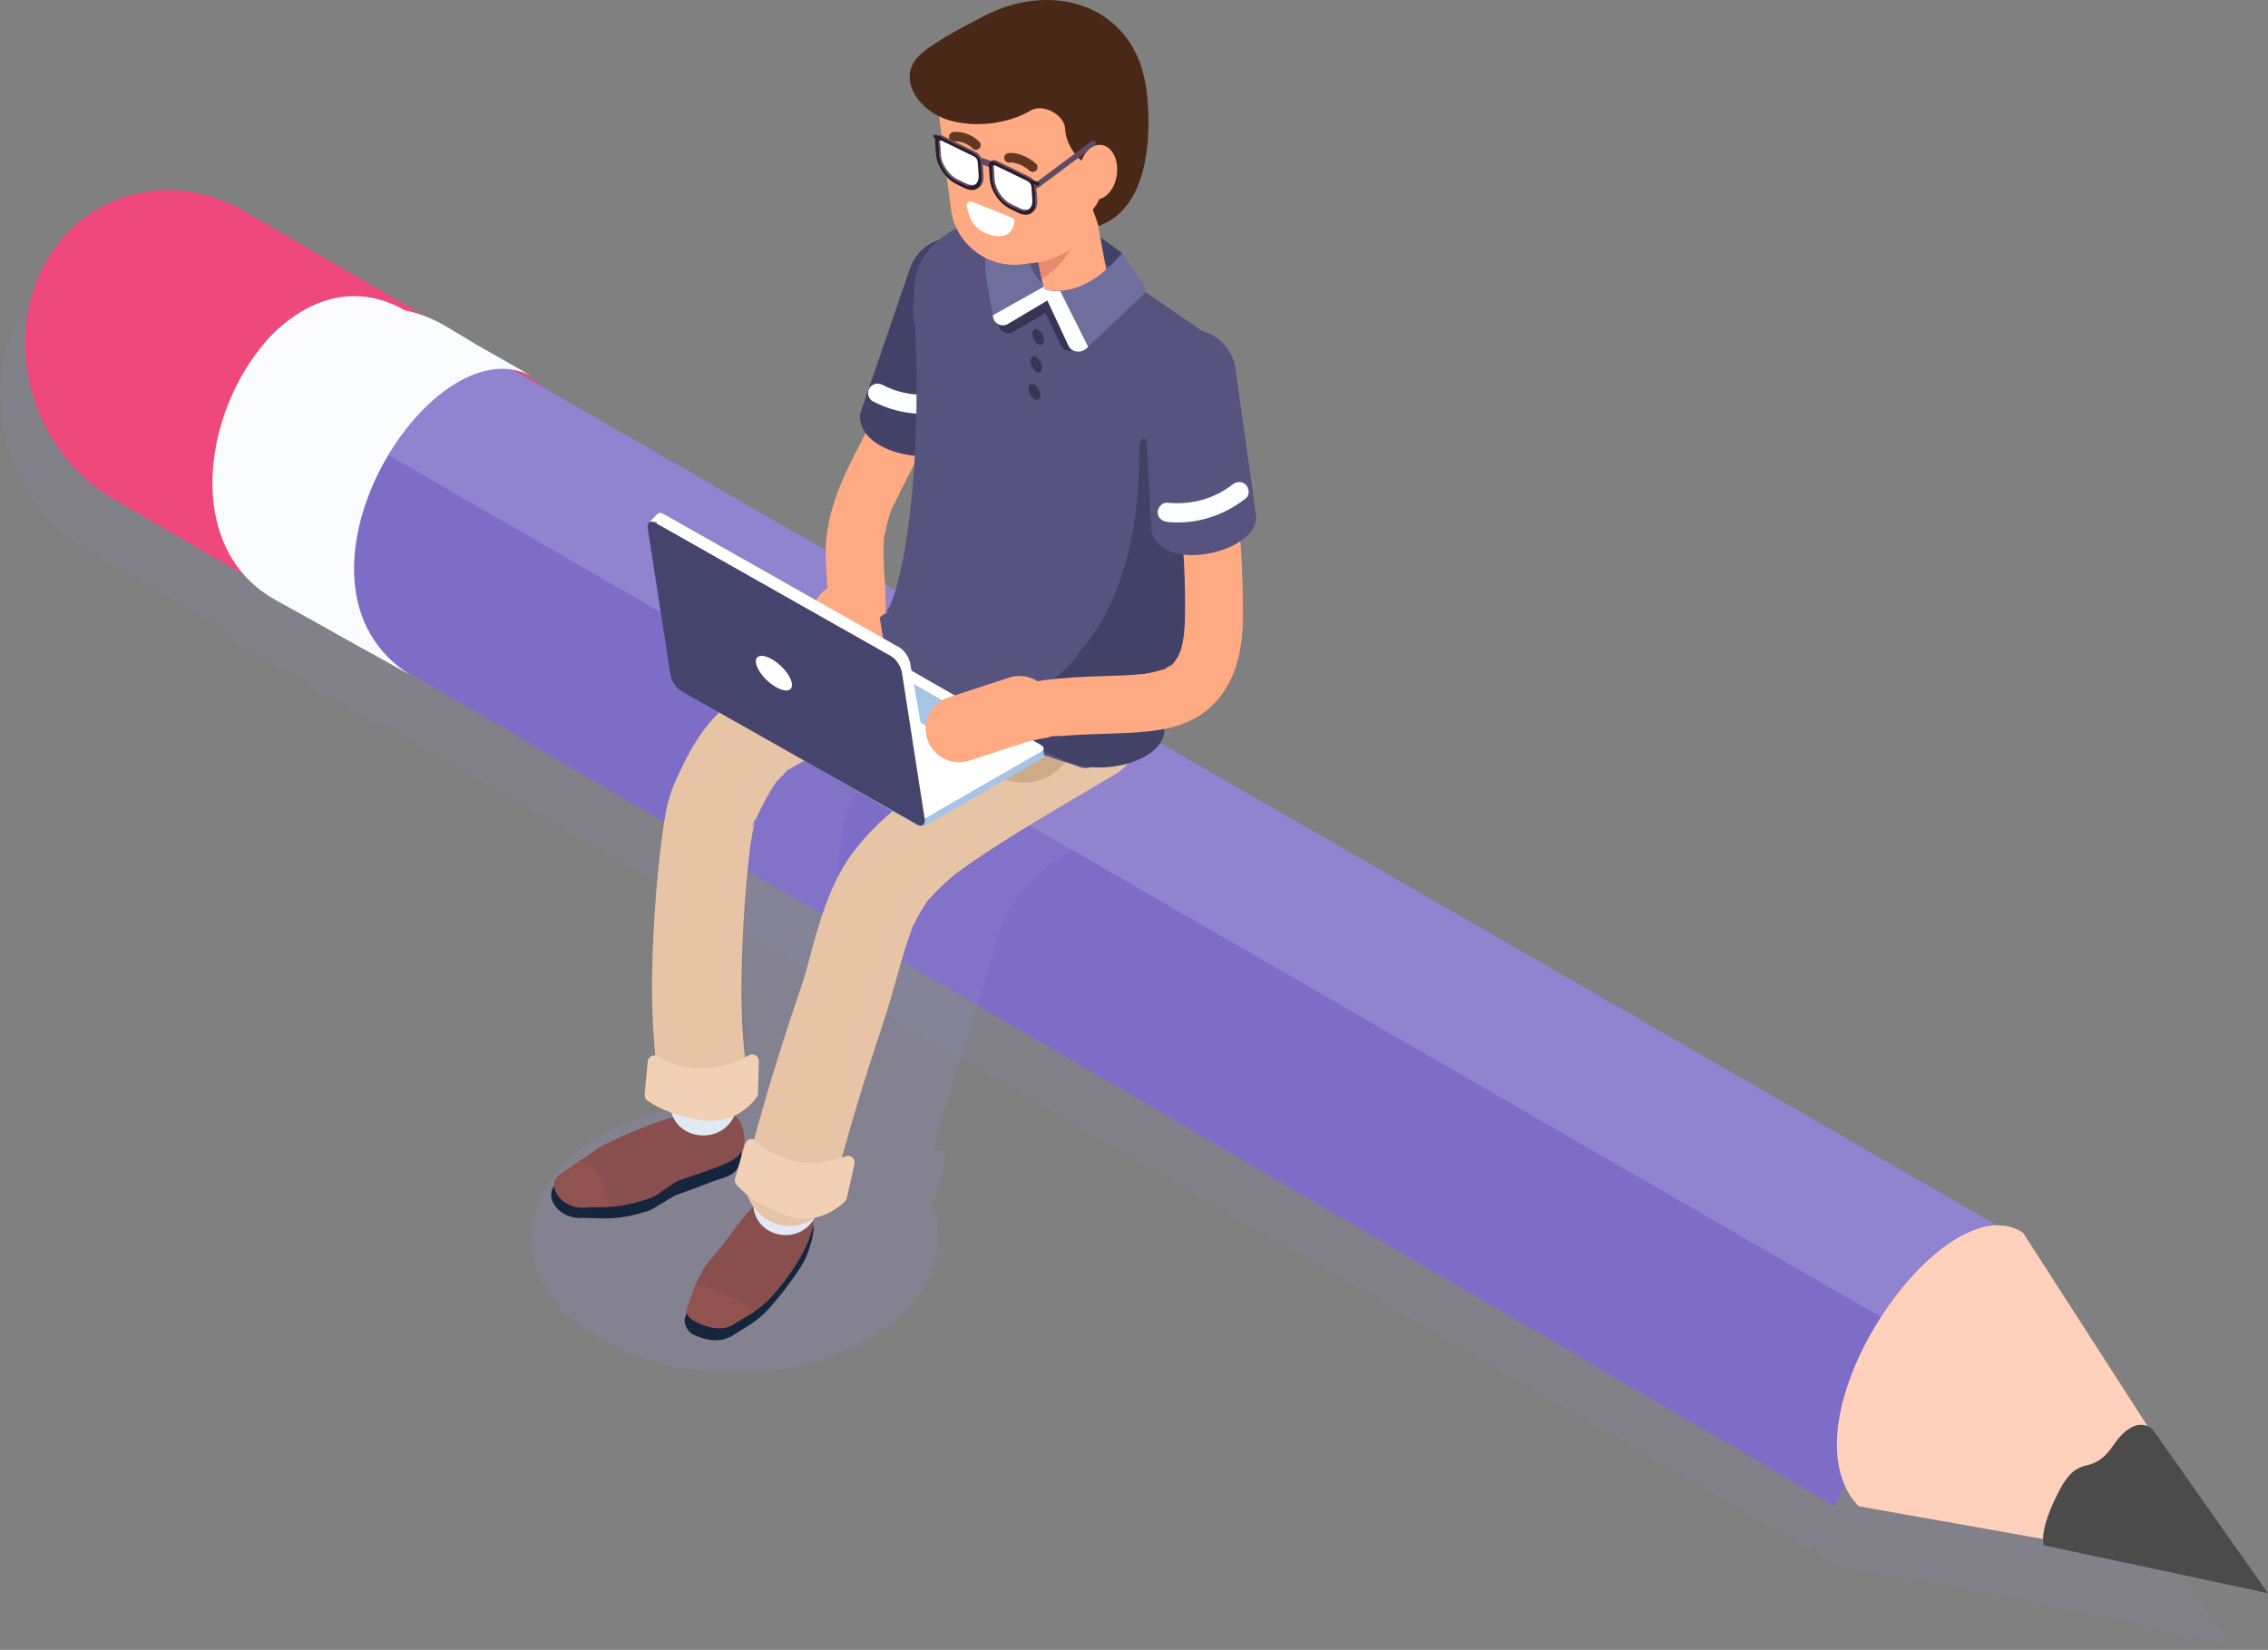 <?xml version="1.0" encoding="UTF-8"?>
<svg width="334px" height="243px" viewBox="0 0 334 243" version="1.1" xmlns="http://www.w3.org/2000/svg" xmlns:xlink="http://www.w3.org/1999/xlink">
    <rect x="0" y="0" width="334" height="243" fill="#808080" stroke="none"/>
    <title>FB222A73-2A8C-4651-96E3-B2454BF539F6</title>
    <defs>
        <polygon id="path-1" points="0 0.459 328.177 0.459 328.177 206.652 0 206.652"></polygon>
    </defs>
    <g id="Page-1" stroke="none" stroke-width="1" fill="none" fill-rule="evenodd">
        <g id="Desktop-–-Virtual-Open-Day" transform="translate(-634, -4960)">
            <g id="man-sat-pencil" transform="translate(634, 4960)">
                <g id="pencil" transform="translate(0, 28)">
                    <g id="Group-3" transform="translate(0, 7.348)">
                        <mask id="mask-2" fill="white">
                            <use xlink:href="#path-1"></use>
                        </mask>
                        <g id="Clip-2"></g>
                        <path d="M13.45,45.865 L13.445,45.875 L32.313,56.783 C33.466,58.101 34.821,59.288 36.452,60.272 C36.585,60.351 36.723,60.416 36.859,60.492 L36.854,60.504 L44.219,64.648 C45.035,65.27 45.879,65.861 46.781,66.382 C46.915,66.459 47.053,66.53 47.188,66.604 L47.183,66.616 L57.667,72.515 L57.671,72.504 C57.535,72.428 57.396,72.366 57.264,72.282 C56.274,71.65 55.413,70.943 54.618,70.203 L266.635,192.788 L267.305,191.829 C267.796,192.967 268.435,194.023 269.279,194.949 L295.032,199.641 L328.177,206.653 L311.115,182.682 L293.211,154.15 C292.61,153.744 291.968,153.481 291.306,153.302 L64.507,21.97 C64.514,21.973 64.52,21.975 64.528,21.978 L56.729,17.47 L56.724,17.48 C56.591,17.399 56.461,17.317 56.326,17.236 C55.515,16.748 54.709,16.369 53.902,16.042 L32.758,3.815 L32.753,3.826 C32.62,3.746 32.49,3.662 32.356,3.583 C21.013,-2.975 7.496,1.126 2.162,12.739 C-3.171,24.353 1.7,39.085 13.043,45.641 C13.177,45.72 13.315,45.79 13.45,45.865 Z" id="Fill-1" fill="#9389CF" opacity="0.363" mask="url(#mask-2)"></path>
                    </g>
                    <path d="M36.042,3.146 C36.179,3.225 36.307,3.311 36.44,3.391 L36.447,3.381 L77.125,27.058 C88.47,33.663 93.342,48.496 88.008,60.191 C82.674,71.887 69.152,76.015 57.809,69.411 L17.129,45.732 L17.134,45.722 C16.998,45.646 16.861,45.577 16.725,45.497 C5.38,38.895 0.509,24.06 5.843,12.364 C11.177,0.671 24.697,-3.456 36.042,3.146" id="Fill-4" fill="#EF487C"></path>
                    <path d="M41.601,60.24 L270.112,193.794 L283.394,167.069 C206.976,119.363 145.8,82.178 99.867,55.514 C53.934,28.85 33.24,19.836 37.784,28.472 L41.601,60.24 Z" id="Fill-6" fill="#7D6DC7"></path>
                    <path d="M285.398,170.833 C288.543,159.652 295.937,168.233 295.319,153.17 L63.047,19.287 C45.567,14.747 38.867,19.086 36.804,27.242 L285.398,170.833 Z" id="Fill-8" fill="#9083CF"></path>
                    <path d="M59.917,17.874 C60.051,17.954 60.18,18.034 60.314,18.112 L60.319,18.104 L68.088,22.528 C57.295,17.826 45.107,22.238 40.002,33.127 C34.533,44.792 39.26,59.464 50.56,65.9 C50.695,65.975 50.83,66.043 50.966,66.117 L50.961,66.129 L40.519,60.338 L40.522,60.327 C40.388,60.253 40.249,60.188 40.116,60.109 C19.362,47.788 38.982,5.44 59.917,17.874" id="Fill-10" fill="#FAFBFC"></path>
                    <path d="M39.113,32.226 C44.66,20.376 54.064,13.428 65.53,19.968 C65.666,20.047 70.185,22.772 70.32,22.853 L70.325,22.843 L78.209,27.34 C63.18,19.577 39.443,58.197 60.424,71.408 C60.557,71.49 60.698,71.554 60.836,71.628 L60.831,71.639 L50.235,65.756 L50.24,65.746 C50.102,65.671 49.965,65.602 49.827,65.525 C38.361,58.984 33.564,44.078 39.113,32.226" id="Fill-12" fill="#FAFBFC"></path>
                    <path d="M297.923,153.553 L330.32,203.897 L273.689,193.838 C261.814,181.146 286.211,145.842 297.923,153.553" id="Fill-14" fill="#FFD1BC"></path>
                    <path d="M334,206.652 L317.009,182.53 C317.009,182.53 314.587,179.95 311.221,184.871 C307.853,189.79 306.282,185.702 303.195,191.666 C300.108,197.63 300.994,199.594 300.994,199.594 L334,206.652 Z" id="Fill-16" fill="#4B4B4B"></path>
                </g>
                <g id="man-sitting" transform="translate(131.5, 101.5) scale(-1, 1) translate(-131.5, -101.5) translate(78, 0)">
                    <path d="M40.199,118.608 L50.342,112.776 L53.134,111.197 C53.684,111.477 54.228,111.77 54.769,112.078 C54.989,112.204 55.204,112.342 55.415,112.485 C55.566,112.606 56.039,112.974 56.197,113.152 C56.527,113.524 56.893,113.882 57.235,114.244 C57.262,114.272 57.281,114.289 57.302,114.312 C57.341,114.375 57.387,114.447 57.442,114.534 C58.145,115.625 58.802,116.726 59.394,117.882 C59.666,118.415 59.916,118.959 60.181,119.497 C60.275,119.698 60.365,119.9 60.457,120.101 C60.462,120.117 60.466,120.127 60.471,120.143 C61.156,123.343 61.251,124.527 61.564,127.765 C62.42,136.608 63.156,146.01 61.933,154.872 C61.727,154.768 61.524,154.672 61.315,154.556 C60.653,154.186 59.851,154.669 59.873,155.44 L60.005,160.192 C60.01,160.397 60.073,160.59 60.192,160.754 C60.592,161.312 61.672,162.617 63.462,163.463 C63.018,163.78 62.678,164.204 62.455,164.745 C61.67,165.03 60.907,165.339 60.165,165.667 C58.089,158.207 55.672,150.866 53.324,143.475 C51.69,138.341 50.643,133.121 48.213,128.257 C46.294,124.412 43.433,121.323 40.199,118.608 M76.773,162.33 C75.916,162.33 75.069,162.36 74.23,162.408 C75.222,161.948 75.898,161.517 76.293,161.229 C76.574,161.024 76.721,160.684 76.687,160.331 L76.239,155.492 C76.183,154.887 75.633,154.5 75.099,154.603 C76.04,145.255 75.586,135.765 74.607,126.443 C73.887,119.6 72.755,113.712 68.819,107.911 C67.851,106.483 66.777,105.238 65.618,104.132 L67.991,102.788 L54.746,92.458 L19.648,110.01 C15.556,112.055 15.311,117.794 19.225,120.158 C22.731,122.277 26.189,124.467 29.519,126.832 C33.016,129.314 35.22,131.585 37.076,135.375 C37.124,135.47 37.163,135.548 37.196,135.615 C37.225,135.695 37.26,135.791 37.306,135.911 C37.522,136.483 37.728,137.057 37.925,137.637 C38.325,138.816 38.676,140.01 39.014,141.207 C39.672,143.527 40.251,145.854 41.007,148.146 C43.353,155.266 45.636,162.39 47.609,169.614 C47.475,169.694 47.6,169.619 47.466,169.699 C46.616,168.915 45.584,169.656 45.798,170.613 L46.905,175.537 C46.952,175.75 47.055,175.94 47.205,176.089 C47.369,176.253 47.63,176.489 47.961,176.748 C47.207,178.496 46.794,180.34 46.794,182.249 C46.794,193.249 60.216,202.166 76.773,202.166 C93.331,202.166 106.753,193.249 106.753,182.249 C106.753,171.249 93.331,162.33 76.773,162.33" id="Fill-1" fill="#9389CF" opacity="0.205"></path>
                    <path d="M70.162,190.845 C69.978,190.614 67.26,187.267 66.319,185.216 C66.139,184.824 65.473,182.922 65.365,182.252 C65.125,180.76 64.676,179.936 67.82,177.141 C72.962,172.573 82.682,189.641 82.682,189.641 L84.085,193.993 C84.408,194.75 83.907,195.754 83.26,196.362 L82.862,196.58 C80.141,197.823 78.309,197.526 76.804,196.522 C74.22,194.797 73.249,194.732 70.162,190.845" id="Fill-3" fill="#15253D"></path>
                    <path d="M69.997,189.381 C69.811,189.147 61.911,179.511 66.743,176.493 C70.998,173.833 74.293,177.494 77.196,181.52 C78.052,182.708 80.041,185.222 80.795,186.03 C81.343,186.616 82.368,188.699 82.668,189.441 L83.455,192.896 C83.754,193.635 82.476,193.194 81.799,193.793 L80.431,190.866 C79.121,192.024 78.763,196.11 77.212,195.101 C74.55,193.37 73.1,193.313 69.997,189.381" id="Fill-5" fill="#894E4E"></path>
                    <path d="M73.819,193.153 C74.536,193.575 76.068,194.485 76.895,195.022 C78.447,196.032 80.344,195.686 82.155,194.865 C83.039,194.466 84.274,193.794 83.823,192.583 L82.669,189.441 C81.149,189.115 77.259,190.59 73.819,193.153" id="Fill-7" fill="#915350"></path>
                    <path d="M73.032,171.757 C71.076,174.648 65.913,175.384 63.366,172.772 C63.684,174.438 64.028,176.098 64.413,177.747 C65.982,184.463 75.471,182.505 73.896,175.763 C73.585,174.434 73.3,173.097 73.032,171.757" id="Fill-9" fill="#E1EAF4"></path>
                    <path d="M43.579,43.58 C43.982,48.675 44.534,53.875 46.105,58.764 C47.287,62.44 49.064,65.875 50.836,69.292 C51.283,70.156 51.728,71.019 52.164,71.887 C52.415,72.388 52.665,72.89 52.909,73.394 C53.052,73.683 53.192,73.973 53.326,74.266 C53.441,74.516 53.94,75.314 53.394,74.388 C53.877,75.208 54.124,76.318 54.374,77.236 C54.491,77.668 54.596,78.103 54.684,78.542 C54.723,78.732 54.757,78.923 54.792,79.115 C55.001,80.26 54.738,78.364 54.799,79.103 C55.06,82.277 54.633,85.391 54.563,88.562 C54.437,94.253 55.833,99.798 57.973,105.039 C58.805,107.077 60.831,108.747 63.187,107.987 C65.162,107.351 67.043,104.986 66.148,102.795 C65.054,100.116 64.113,97.372 63.529,94.535 C63.428,94.041 63.336,93.546 63.258,93.048 C63.242,92.953 63.229,92.857 63.214,92.761 C63.146,92.289 63.159,92.384 63.252,93.045 C63.312,92.939 63.192,92.507 63.178,92.369 C63.084,91.412 63.037,90.45 63.033,89.489 C63.019,86.311 63.573,83.142 63.354,79.964 C63.028,75.254 61.275,71.15 59.157,66.978 C58.306,65.301 57.421,63.642 56.577,61.962 C56.201,61.213 55.832,60.458 55.484,59.694 C55.422,59.557 55.361,59.419 55.299,59.282 C55.084,58.81 54.79,58.769 55.369,59.461 C55.116,59.158 55.003,58.561 54.862,58.189 C54.111,56.195 53.551,54.135 53.132,52.048 C52.992,51.347 52.866,50.641 52.753,49.935 C52.718,49.72 52.684,49.505 52.652,49.289 C52.619,49.068 52.587,48.845 52.555,48.623 C52.629,49.175 52.633,49.203 52.568,48.706 C52.364,47 52.193,45.293 52.056,43.58 C51.883,41.384 50.232,39.251 47.818,39.359 C45.67,39.455 43.392,41.223 43.579,43.58" id="Fill-11" fill="#FFAA82"></path>
                    <path d="M50.993,39.541 L58.324,60.933 C58.988,67.502 44.219,69.44 43.182,64.121 L37.93,42.971 C37.283,39.566 39.333,36.227 42.672,35.249 C46.152,34.23 49.82,36.122 50.993,39.541" id="Fill-13" fill="#424268"></path>
                    <path d="M55.035,56.681 C52.014,58.263 48.499,58.554 45.263,57.593 C43.517,57.075 42.771,59.791 44.513,60.307 C48.482,61.485 52.802,61.027 56.461,59.112 C57.135,58.757 57.341,57.821 56.968,57.186 C56.568,56.505 55.712,56.327 55.035,56.681" id="Fill-15" fill="#FCFEFF"></path>
                    <path d="M33.524,100.323 C39.819,102.706 46.167,104.941 52.556,107.064 C56.511,108.379 60.507,109.609 64.401,111.104 C64.769,111.245 65.136,111.393 65.503,111.539 C66.413,111.903 64.595,111.158 64.526,111.126 C64.715,111.214 64.911,111.29 65.101,111.375 C65.726,111.651 66.344,111.943 66.948,112.262 C67.502,112.553 68.044,112.865 68.569,113.205 C68.8,113.355 69.026,113.514 69.253,113.671 C70.417,114.478 67.804,112.469 68.762,113.293 C69.184,113.657 69.599,114.024 69.988,114.424 C70.191,114.634 70.389,114.85 70.581,115.071 C70.833,115.361 71.588,116.328 70.674,115.153 C69.758,113.972 70.496,114.931 70.709,115.237 C70.907,115.521 71.098,115.811 71.285,116.104 C71.657,116.693 72.005,117.3 72.335,117.914 C72.747,118.682 73.134,119.464 73.507,120.253 C73.705,120.674 73.899,121.1 74.09,121.525 C74.72,122.928 73.573,119.848 73.817,120.903 C74.156,122.374 74.401,123.849 74.604,125.345 C74.526,124.764 74.447,124.183 74.368,123.602 C75.066,128.854 75.466,134.153 75.669,139.447 C75.896,145.328 75.915,151.279 75.136,157.122 L75.371,155.379 C75.311,155.813 75.246,156.245 75.176,156.678 C74.886,158.475 74.883,160.103 75.84,161.733 C76.64,163.093 78.207,164.392 79.778,164.747 C82.944,165.466 87.295,163.788 87.882,160.166 C89.272,151.582 89.144,142.837 88.568,134.186 C88.332,130.649 88.008,127.116 87.545,123.602 C87.156,120.647 86.835,117.988 85.625,115.259 C83.836,111.218 81.657,107.041 78.221,104.134 C74.169,100.705 69.288,98.868 64.314,97.16 C55.199,94.032 46.042,91.082 37.027,87.671 C35.517,87.099 33.292,87.549 31.95,88.332 C30.583,89.128 29.28,90.689 28.923,92.252 C28.068,95.994 30.067,99.015 33.524,100.323" id="Fill-17" fill="#E8C4A6"></path>
                    <path d="M89.35,178.292 C89.037,178.193 85.786,176.134 85.492,176.042 C85.043,175.9 80.599,174.255 79.889,173.959 C78.396,173.336 74.961,173.189 75.978,168.476 C77.468,161.582 96.305,170.198 96.305,170.198 L102.772,174.141 C103.559,174.622 103.94,175.436 103.798,176.337 C103.534,178 101.621,179.414 99.656,179.386 C96.282,179.339 94.613,179.951 89.35,178.292" id="Fill-19" fill="#15253D"></path>
                    <path d="M88.809,176.298 C88.508,176.187 85.491,174.041 85.21,173.938 C84.779,173.779 79.672,172.07 78.998,171.749 C77.581,171.074 74.278,170.335 75.738,165.833 C77.873,159.243 96.466,168.813 96.466,168.813 L102.483,172.936 C103.215,173.438 103.513,174.244 103.286,175.107 C102.866,176.701 100.837,177.975 98.897,177.853 C95.564,177.645 93.855,178.155 88.809,176.298" id="Fill-21" fill="#894E4E"></path>
                    <path d="M95.348,177.749 C96.218,177.768 98.058,177.795 99.093,177.861 C101.034,177.981 102.866,176.7 103.286,175.108 C103.514,174.244 103.215,173.438 102.483,172.936 L99.547,170.924 C97.278,171.564 95.733,173.941 95.348,177.749" id="Fill-23" fill="#915350"></path>
                    <path d="M85.753,157.423 C83.481,160.137 78.14,160.426 75.786,157.604 C75.954,159.292 76.148,160.975 76.385,162.651 C77.35,169.48 87.223,168.345 86.254,161.49 C86.063,160.139 85.898,158.782 85.753,157.423" id="Fill-25" fill="#E1EAF4"></path>
                    <path d="M73.248,156.302 L73.38,161.054 C73.384,161.259 73.448,161.452 73.567,161.617 C74.266,162.588 77.022,165.843 82.025,164.948 C86.412,164.164 88.763,162.751 89.668,162.091 C89.948,161.886 90.096,161.545 90.062,161.192 L89.614,156.354 C89.548,155.632 88.775,155.209 88.167,155.576 C85.934,156.926 80.976,158.927 74.69,155.418 C74.028,155.048 73.227,155.531 73.248,156.302" id="Fill-27" fill="#F2D0B6"></path>
                    <path d="M20.73,114.018 C27.057,117.775 33.458,121.442 39.62,125.468 C40.696,126.17 41.763,126.889 42.81,127.634 C43.253,127.949 43.691,128.267 44.125,128.592 C45.208,129.404 43.35,127.985 43.607,128.19 C43.839,128.375 44.073,128.557 44.304,128.743 C45.724,129.897 47.077,131.143 48.265,132.538 C48.384,132.678 48.501,132.822 48.619,132.965 C49.344,133.837 47.57,131.562 48.072,132.256 C48.314,132.59 48.559,132.922 48.788,133.267 C49.246,133.957 49.664,134.672 50.043,135.408 C50.227,135.762 50.4,136.12 50.566,136.482 C50.656,136.678 50.738,136.881 50.831,137.077 C51.091,137.624 50.233,135.61 50.328,135.89 C50.382,136.046 50.456,136.202 50.517,136.355 C50.857,137.205 51.161,138.068 51.446,138.937 C52.707,142.792 53.625,146.738 54.909,150.589 C57.676,158.892 60.28,167.246 62.366,175.747 C63.183,179.082 67.152,181.398 70.47,180.329 C73.947,179.208 75.947,175.833 75.071,172.259 C73.119,164.301 70.722,156.464 68.142,148.688 C67.512,146.789 66.817,144.899 66.274,142.971 C65.66,140.798 65.135,138.604 64.467,136.444 C63.283,132.615 61.792,128.733 59.355,125.509 C56.269,121.426 52.452,118.336 48.231,115.447 C41.512,110.851 34.377,106.842 27.38,102.688 C24.417,100.929 20.019,101.928 18.366,105.043 C16.686,108.21 17.567,112.14 20.73,114.018" id="Fill-29" fill="#E8C4A6"></path>
                    <path d="M59.174,171.474 L60.28,176.399 C60.328,176.611 60.429,176.801 60.58,176.951 C61.468,177.835 64.851,180.725 69.594,178.884 C73.753,177.271 75.778,175.372 76.534,174.519 C76.768,174.255 76.843,173.874 76.738,173.513 L75.302,168.554 C75.088,167.815 74.24,167.514 73.717,168.008 C71.795,169.819 67.323,172.805 60.413,170.291 C59.685,170.027 58.995,170.675 59.174,171.474" id="Fill-31" fill="#F2D0B6"></path>
                    <path d="M37.996,114.281 L53.112,105.587 C56.716,103.514 57.962,98.882 55.88,95.293 C53.799,91.704 49.146,90.463 45.542,92.537 L30.427,101.23 C26.823,103.302 25.577,107.934 27.659,111.524 C29.74,115.113 34.392,116.353 37.996,114.281" id="Fill-33" fill="#CEAB8B"></path>
                    <path d="M54.745,89.853 C53.754,91.557 48.487,75.225 50.45,43.764 L10.074,62.04 C13.043,82.696 9.23,82.814 16.664,108.279 L54.745,89.853 Z" id="Fill-35" fill="#56547F"></path>
                    <path d="M31.804,99.506 C30.887,101.083 17.313,93.185 17.253,67.394 C17.245,64.115 16.833,63.816 13.684,64.777 L9.423,62.145 C10.743,78.894 8.329,83.783 11.794,99.696 C12.978,105.133 19.288,107.693 23.958,104.638 L31.804,99.506 Z" id="Fill-37" fill="#424268"></path>
                    <path d="M26.379,112.814 C37.852,109.123 48.804,105.021 55.429,97.52 C58.608,95.846 58.333,92.677 54.817,90.478 C51.301,88.279 46.268,85.108 43.09,86.782 L15.398,102.896 C12.219,104.57 14.102,106.762 17.617,108.961 L17.759,106.957 C21.275,109.156 23.201,114.487 26.379,112.814" id="Fill-39" fill="#56547F"></path>
                    <path d="M15.52,104.56 L23.13,92.814 C40.788,115.987 51.564,99.163 55.747,96.968 C49.495,103.703 39.006,107.572 28.834,111.647 C25.78,113.537 20.287,113.49 16.625,111.541 C12.964,109.591 12.466,106.45 15.52,104.56" id="Fill-41" fill="#424268"></path>
                    <path d="M18.663,46.997 L38.531,40.629 L34.915,30.937 C28.821,31.24 24.67,33.469 19.783,37.285 L18.663,46.997 Z" id="Fill-43" fill="#424268"></path>
                    <path d="M47.882,36.475 C50.495,39.392 50.342,41.317 50.517,45.531 C50.689,49.653 48.135,53.404 44.233,54.788 L4.381,68.918 C4.381,68.918 0.972,53.511 8.662,48.276 C12.807,45.456 19.226,40.959 24.266,37.41 C31.671,32.196 41.846,29.736 47.882,36.475" id="Fill-45" fill="#56547F"></path>
                    <path d="M32.754,42.372 C32.754,42.372 31.33,42.975 30.02,42.781 L25.888,50.998 L26.147,51.24 C26.954,51.994 28.327,51.812 28.764,50.895 L32.754,42.372 Z" id="Fill-47" fill="#383554"></path>
                    <path d="M28.008,44.272 C28.008,44.272 29.411,44.058 30.278,43.288 L37.993,47.61 L37.937,47.919 C37.76,48.878 36.634,49.391 35.791,48.897 L28.008,44.272 Z" id="Fill-49" fill="#383554"></path>
                    <path d="M31.25,50.22 C31.289,50.785 31.706,50.986 32.182,50.667 C32.656,50.349 33.01,49.632 32.97,49.067 C32.932,48.501 32.515,48.301 32.04,48.62 C31.565,48.937 31.211,49.655 31.25,50.22" id="Fill-51" fill="#383554"></path>
                    <path d="M31.528,54.255 C31.568,54.82 31.984,55.02 32.46,54.702 C32.934,54.384 33.288,53.667 33.25,53.102 C33.21,52.536 32.793,52.336 32.318,52.655 C31.843,52.973 31.49,53.689 31.528,54.255" id="Fill-53" fill="#383554"></path>
                    <path d="M31.808,58.29 C31.846,58.856 32.263,59.055 32.738,58.737 C33.213,58.419 33.567,57.702 33.528,57.137 C33.489,56.571 33.072,56.371 32.596,56.69 C32.122,57.007 31.768,57.724 31.808,58.29" id="Fill-55" fill="#383554"></path>
                    <path d="M28.941,43.071 C28.941,43.071 33.918,42.711 34.254,34.022 L37.535,33.334 C38.019,33.664 38.959,33.355 39.604,36.209 C39.988,37.907 39.989,39.669 39.684,41.384 L38.794,46.384 C38.594,47.506 37.272,48.102 36.296,47.511 L28.941,43.071 Z" id="Fill-57" fill="#6F6F9E"></path>
                    <path d="M28.813,43.102 C28.813,43.102 30.216,42.888 31.083,42.118 L38.797,46.44 L38.74,46.749 C38.563,47.708 37.439,48.221 36.595,47.727 L28.813,43.102 Z" id="Fill-59" fill="#FCFEFF"></path>
                    <path d="M31.509,41.476 L34.781,24.046 L24.239,28.182 L21.581,42.414 C20.965,44.747 28.888,50.442 31.509,41.476" id="Fill-61" fill="#FFAA82"></path>
                    <path d="M31.105,38.509 L34.437,38.931 C39.57,39.581 44.303,35.932 44.956,30.821 L47.113,13.946 C47.766,8.836 44.1,4.122 38.968,3.472 L35.636,3.05 C30.504,2.399 25.771,6.05 25.118,11.16 L22.961,28.035 C22.308,33.146 25.974,37.859 31.105,38.509" id="Fill-63" fill="#FFAA82"></path>
                    <path d="M33.189,16.259 C36.532,18.225 41.159,18.855 45.175,17.726 C49.536,16.501 52.894,11.819 49.881,8.453 C48.251,6.633 43.693,4.225 40.035,2.335 C29.658,-3.028 17.74,0.953 16.179,13.178 C16.179,13.178 13.609,29.884 23.204,33.275 L24.07,30.878 C24.07,30.878 20.456,26.861 25.15,24.093 C26.569,23.257 28.077,21.036 28.14,18.986 C28.204,16.911 31.394,15.204 33.189,16.259" id="Fill-65" fill="#492817"></path>
                    <path d="M23.777,21.45 L32.032,27.6 C32.217,27.738 32.479,27.706 32.612,27.529 C32.747,27.351 32.704,27.093 32.519,26.954 L24.263,20.803 C24.078,20.665 23.817,20.698 23.682,20.875 C23.548,21.052 23.591,21.311 23.777,21.45" id="Fill-67" fill="#5F4B63"></path>
                    <path d="M21.599,28.311 C22.846,29.816 24.619,29.712 25.562,28.081 C26.503,26.449 26.256,23.906 25.01,22.401 C23.764,20.896 21.99,20.999 21.047,22.63 C20.106,24.263 20.352,26.806 21.599,28.311" id="Fill-69" fill="#FFAA82"></path>
                    <path d="M41.826,29.718 L35.961,32.058 C35.719,32.155 35.563,32.399 35.594,32.656 C35.706,33.579 36.314,35.538 39.511,34.485 C41.752,33.747 42.425,31.613 42.627,30.345 C42.698,29.898 42.248,29.55 41.826,29.718" id="Fill-71" fill="#FFFFFF"></path>
                    <path d="M34.757,27.256 C34.638,27.969 34.829,28.595 35.183,28.653 C35.538,28.712 35.923,28.182 36.042,27.469 C36.16,26.757 35.969,26.131 35.615,26.072 C35.26,26.013 34.876,26.543 34.757,27.256" id="Fill-73" fill="#492817"></path>
                    <path d="M41.996,24.472 C41.862,25.182 42.038,25.811 42.391,25.878 C42.745,25.945 43.14,25.423 43.277,24.713 C43.411,24.004 43.235,23.374 42.881,23.307 C42.528,23.241 42.131,23.761 41.996,24.472" id="Fill-75" fill="#492817"></path>
                    <path d="M36.413,22.536 C35.648,22.458 34.881,22.683 34.186,22.983 C33.536,23.262 32.929,23.65 32.408,24.13 C32.136,24.381 32.134,24.875 32.408,25.125 C32.7,25.391 33.118,25.393 33.407,25.125 C33.459,25.078 33.511,25.031 33.564,24.986 C33.589,24.965 33.614,24.945 33.639,24.924 C33.654,24.912 33.742,24.842 33.666,24.902 C33.581,24.969 33.697,24.879 33.714,24.867 C33.742,24.846 33.771,24.826 33.799,24.806 C33.864,24.761 33.93,24.717 33.997,24.675 C34.127,24.591 34.26,24.512 34.395,24.439 C34.526,24.37 34.701,24.247 34.848,24.22 C34.795,24.229 34.757,24.256 34.834,24.225 C34.868,24.212 34.903,24.198 34.938,24.185 C35.016,24.156 35.095,24.127 35.175,24.102 C35.322,24.054 35.473,24.013 35.626,23.981 C35.669,23.971 35.712,23.963 35.757,23.955 C35.777,23.952 35.895,23.928 35.794,23.947 C35.696,23.966 35.811,23.946 35.831,23.943 C35.874,23.94 35.917,23.936 35.96,23.933 C36.112,23.924 36.263,23.928 36.413,23.943 C36.781,23.981 37.136,23.593 37.12,23.24 C37.102,22.826 36.809,22.577 36.413,22.536" id="Fill-77" fill="#633820"></path>
                    <path d="M44.535,19.426 C43.173,19.334 41.741,19.91 40.78,20.866 C40.519,21.126 40.498,21.604 40.78,21.86 C41.062,22.118 41.499,22.139 41.78,21.86 C41.877,21.764 41.98,21.677 42.084,21.588 C42.156,21.524 41.979,21.662 42.057,21.606 C42.085,21.587 42.111,21.567 42.138,21.548 C42.193,21.509 42.248,21.472 42.305,21.435 C42.426,21.357 42.553,21.284 42.681,21.218 C42.743,21.187 42.805,21.157 42.867,21.128 C42.876,21.124 42.962,21.092 42.962,21.086 C42.961,21.106 42.823,21.142 42.963,21.089 C43.232,20.985 43.51,20.907 43.793,20.857 C43.819,20.853 43.875,20.855 43.897,20.841 C43.867,20.861 43.761,20.855 43.863,20.846 C43.933,20.84 44.002,20.832 44.071,20.829 C44.225,20.821 44.38,20.823 44.535,20.833 C44.904,20.858 45.257,20.492 45.242,20.13 C45.223,19.727 44.931,19.453 44.535,19.426" id="Fill-79" fill="#633820"></path>
                    <path d="M32.124,38.562 C31.937,38.994 26.902,36.929 27.097,36.384 C27.097,36.384 29.098,39.817 31.594,41.02 L32.124,38.562 Z" id="Fill-81" fill="#EA8A6C"></path>
                    <path d="M39.273,24.624 L40.435,24.207 C40.771,24.086 40.98,23.79 40.896,23.55 C40.813,23.309 40.469,23.211 40.132,23.332 L38.971,23.748 C38.633,23.869 38.426,24.165 38.509,24.406 C38.593,24.646 38.936,24.744 39.273,24.624" id="Fill-83" fill="#5F4B63"></path>
                    <path d="M42.775,27.38 L44.289,26.644 C45.489,26.062 46.559,24.332 46.667,22.801 L46.777,21.238 C46.809,20.786 46.547,20.559 46.192,20.731 L41.598,22.961 C41.244,23.134 40.93,23.64 40.899,24.092 L40.789,25.655 C40.68,27.186 41.575,27.962 42.775,27.38" id="Fill-85" fill="#FFFFFF"></path>
                    <path d="M34.879,31.057 L36.394,30.322 C37.593,29.739 38.664,28.01 38.772,26.478 L38.882,24.916 C38.913,24.464 38.652,24.237 38.297,24.409 L33.702,26.639 C33.348,26.812 33.034,27.318 33.003,27.77 L32.893,29.332 C32.785,30.864 33.679,31.64 34.879,31.057" id="Fill-87" fill="#FFFFFF"></path>
                    <path d="M38.652,24.41 C38.648,24.378 38.641,24.351 38.632,24.325 L38.632,24.324 C38.624,24.307 38.615,24.293 38.606,24.279 C38.588,24.249 38.566,24.221 38.538,24.203 L38.764,24.355 C38.791,24.374 38.813,24.401 38.831,24.431 C38.834,24.435 38.837,24.437 38.84,24.441 C38.846,24.451 38.851,24.463 38.856,24.474 L38.856,24.475 C38.857,24.476 38.857,24.477 38.857,24.477 C38.86,24.486 38.863,24.493 38.865,24.502 C38.867,24.51 38.87,24.519 38.871,24.527 C38.873,24.535 38.874,24.544 38.876,24.552 C38.876,24.555 38.877,24.558 38.877,24.562 C38.878,24.563 38.878,24.564 38.878,24.565 C38.878,24.568 38.879,24.571 38.879,24.575 C38.88,24.582 38.881,24.59 38.881,24.598 C38.882,24.605 38.882,24.613 38.882,24.62 C38.882,24.627 38.881,24.658 38.881,24.665 L38.881,24.666 L38.656,24.514 C38.657,24.478 38.657,24.445 38.653,24.412 C38.653,24.411 38.653,24.411 38.652,24.41" id="Fill-89" fill="#5F4B63"></path>
                    <path d="M33.446,30.786 C33.487,30.804 33.529,30.819 33.573,30.833 C33.583,30.836 33.592,30.84 33.602,30.843 C33.655,30.857 33.708,30.867 33.763,30.874 C33.775,30.876 33.786,30.878 33.798,30.879 C33.85,30.884 33.906,30.888 33.964,30.887 C33.969,30.887 33.976,30.886 33.983,30.886 C34.042,30.885 34.103,30.881 34.165,30.872 C34.171,30.871 34.178,30.87 34.184,30.869 C34.248,30.86 34.312,30.846 34.38,30.829 C34.384,30.827 34.388,30.827 34.393,30.826 C34.463,30.807 34.534,30.785 34.606,30.758 L34.619,30.752 C34.692,30.725 34.767,30.692 34.843,30.656 L36.094,30.049 C36.171,30.011 36.247,29.97 36.321,29.925 C36.326,29.924 36.331,29.921 36.335,29.918 C36.405,29.876 36.474,29.831 36.543,29.783 C36.55,29.778 36.557,29.773 36.565,29.767 C36.631,29.721 36.697,29.671 36.761,29.62 C36.77,29.613 36.776,29.607 36.784,29.601 C36.85,29.547 36.914,29.492 36.978,29.433 C36.983,29.428 36.988,29.425 36.993,29.42 C37.06,29.358 37.126,29.293 37.191,29.225 C37.193,29.224 37.193,29.222 37.195,29.221 C37.26,29.153 37.324,29.082 37.386,29.01 L37.394,29 C37.449,28.935 37.501,28.87 37.553,28.803 C37.586,28.759 37.618,28.715 37.651,28.67 C37.678,28.632 37.705,28.595 37.732,28.557 C37.744,28.539 37.756,28.521 37.768,28.503 C37.809,28.438 37.851,28.375 37.89,28.31 C37.895,28.301 37.9,28.294 37.904,28.287 C37.952,28.207 37.998,28.126 38.04,28.045 C38.043,28.041 38.044,28.036 38.047,28.031 C38.089,27.951 38.128,27.871 38.165,27.789 C38.168,27.784 38.171,27.779 38.174,27.773 C38.21,27.69 38.245,27.606 38.278,27.522 C38.28,27.517 38.281,27.511 38.283,27.507 C38.314,27.425 38.342,27.344 38.368,27.263 C38.37,27.255 38.373,27.248 38.376,27.24 C38.4,27.156 38.424,27.072 38.443,26.99 C38.443,26.988 38.444,26.986 38.444,26.984 C38.463,26.901 38.48,26.816 38.493,26.733 C38.495,26.726 38.495,26.719 38.496,26.712 C38.508,26.629 38.518,26.545 38.524,26.463 L38.655,24.514 L38.881,24.667 L38.748,26.615 C38.746,26.648 38.744,26.68 38.74,26.712 C38.736,26.747 38.733,26.782 38.729,26.816 C38.726,26.833 38.723,26.848 38.721,26.864 C38.721,26.871 38.72,26.879 38.718,26.885 C38.716,26.897 38.714,26.909 38.712,26.921 C38.707,26.956 38.7,26.991 38.693,27.026 C38.686,27.061 38.678,27.097 38.67,27.132 C38.67,27.134 38.67,27.135 38.669,27.137 C38.669,27.139 38.668,27.139 38.668,27.141 C38.66,27.174 38.652,27.207 38.644,27.24 C38.634,27.277 38.624,27.315 38.613,27.352 C38.609,27.365 38.604,27.379 38.601,27.392 C38.598,27.399 38.595,27.408 38.592,27.416 C38.588,27.432 38.583,27.447 38.578,27.463 C38.566,27.5 38.553,27.538 38.54,27.576 C38.53,27.603 38.519,27.631 38.508,27.659 L38.503,27.674 C38.501,27.679 38.5,27.683 38.498,27.688 C38.484,27.725 38.469,27.761 38.455,27.797 C38.439,27.833 38.424,27.869 38.408,27.905 C38.405,27.912 38.401,27.918 38.399,27.925 C38.396,27.931 38.393,27.937 38.39,27.942 C38.381,27.964 38.371,27.986 38.36,28.008 C38.344,28.042 38.328,28.076 38.31,28.11 C38.298,28.135 38.285,28.16 38.271,28.184 C38.269,28.188 38.269,28.193 38.266,28.197 C38.264,28.202 38.261,28.206 38.258,28.211 C38.24,28.244 38.222,28.279 38.203,28.312 C38.183,28.349 38.161,28.386 38.139,28.423 C38.137,28.429 38.133,28.434 38.129,28.439 C38.125,28.447 38.121,28.453 38.116,28.46 C38.099,28.49 38.081,28.519 38.063,28.548 C38.04,28.584 38.017,28.619 37.994,28.654 C37.981,28.673 37.969,28.692 37.957,28.709 C37.952,28.718 37.948,28.724 37.942,28.731 C37.922,28.762 37.899,28.791 37.877,28.82 C37.845,28.865 37.812,28.911 37.778,28.955 C37.772,28.963 37.768,28.97 37.762,28.977 C37.715,29.037 37.667,29.096 37.617,29.154 C37.616,29.157 37.615,29.159 37.612,29.162 L37.611,29.163 C37.576,29.203 37.54,29.243 37.505,29.282 C37.477,29.313 37.449,29.344 37.42,29.373 C37.419,29.375 37.418,29.376 37.416,29.377 C37.416,29.378 37.415,29.379 37.414,29.38 C37.385,29.411 37.354,29.442 37.323,29.472 C37.294,29.502 37.263,29.53 37.232,29.56 L37.219,29.572 C37.213,29.576 37.208,29.581 37.202,29.586 C37.181,29.606 37.158,29.626 37.137,29.646 C37.104,29.675 37.071,29.702 37.039,29.73 C37.029,29.738 37.019,29.745 37.009,29.753 C37.001,29.759 36.995,29.766 36.986,29.772 C36.97,29.785 36.954,29.799 36.937,29.812 C36.903,29.838 36.869,29.864 36.835,29.889 C36.819,29.899 36.806,29.909 36.79,29.92 C36.783,29.925 36.775,29.93 36.768,29.936 C36.756,29.944 36.744,29.952 36.733,29.96 C36.699,29.982 36.665,30.004 36.632,30.026 C36.609,30.041 36.584,30.056 36.56,30.07 L36.546,30.078 L36.533,30.086 C36.502,30.105 36.469,30.123 36.438,30.139 C36.405,30.157 36.374,30.173 36.343,30.19 C36.334,30.193 36.327,30.196 36.319,30.2 L35.068,30.808 C35.043,30.82 35.02,30.831 34.997,30.842 C34.964,30.856 34.934,30.869 34.905,30.882 C34.884,30.89 34.864,30.897 34.845,30.905 L34.831,30.91 C34.824,30.912 34.819,30.915 34.813,30.917 C34.784,30.928 34.754,30.938 34.725,30.947 C34.694,30.957 34.664,30.965 34.634,30.973 L34.619,30.977 C34.614,30.979 34.609,30.98 34.605,30.981 C34.584,30.986 34.565,30.992 34.545,30.996 C34.514,31.003 34.484,31.009 34.454,31.015 C34.439,31.017 34.425,31.018 34.409,31.021 L34.39,31.024 C34.381,31.025 34.372,31.027 34.363,31.028 C34.331,31.032 34.299,31.035 34.267,31.037 C34.247,31.038 34.227,31.038 34.207,31.039 C34.201,31.039 34.195,31.039 34.189,31.04 C34.182,31.04 34.176,31.04 34.169,31.04 C34.135,31.04 34.101,31.039 34.067,31.036 C34.051,31.035 34.037,31.032 34.022,31.031 C34.011,31.03 34.001,31.029 33.989,31.027 C33.977,31.025 33.965,31.025 33.954,31.023 C33.912,31.016 33.87,31.007 33.83,30.996 C33.829,30.996 33.828,30.996 33.827,30.996 C33.817,30.993 33.809,30.988 33.799,30.985 C33.758,30.973 33.718,30.96 33.68,30.943 C33.678,30.942 33.675,30.939 33.671,30.939 C33.615,30.913 33.561,30.884 33.509,30.849 L33.285,30.698 C33.335,30.732 33.389,30.761 33.446,30.786" id="Fill-91" fill="#5F4B63"></path>
                    <path d="M38.237,23.672 C38.248,23.668 38.258,23.662 38.268,23.658 C38.282,23.652 38.295,23.646 38.308,23.64 C38.321,23.635 38.334,23.63 38.347,23.625 C38.361,23.62 38.373,23.616 38.386,23.612 C38.4,23.608 38.412,23.603 38.426,23.6 C38.428,23.6 38.431,23.599 38.434,23.598 C38.435,23.598 38.436,23.598 38.437,23.597 C38.446,23.595 38.455,23.592 38.464,23.591 C38.478,23.588 38.49,23.585 38.504,23.582 C38.518,23.58 38.53,23.578 38.544,23.577 C38.559,23.575 38.571,23.574 38.585,23.573 C38.595,23.572 38.605,23.572 38.614,23.572 L38.619,23.572 C38.621,23.572 38.625,23.571 38.629,23.571 C38.642,23.571 38.658,23.572 38.673,23.573 C38.69,23.575 38.706,23.577 38.722,23.579 C38.74,23.581 38.758,23.586 38.776,23.591 L38.777,23.591 L38.779,23.591 C38.8,23.598 38.821,23.604 38.841,23.613 C38.868,23.625 38.892,23.638 38.915,23.654 L39.14,23.806 C39.1,23.779 39.054,23.758 39.004,23.744 C39.004,23.744 39.003,23.744 39.003,23.744 C38.953,23.729 38.9,23.723 38.844,23.724 L38.839,23.724 C38.784,23.726 38.724,23.733 38.662,23.749 C38.661,23.749 38.66,23.75 38.659,23.75 C38.596,23.767 38.53,23.792 38.462,23.825 L33.671,26.151 L33.446,25.999 L38.237,23.672 Z" id="Fill-93" fill="#5F4B63"></path>
                    <path d="M32.972,29.42 C32.879,30.79 33.82,31.414 35.067,30.808 L36.32,30.201 C37.567,29.594 38.656,27.985 38.748,26.616 L38.88,24.666 C38.901,24.37 38.698,24.233 38.426,24.365 L33.634,26.691 C33.362,26.823 33.124,27.174 33.104,27.471 L32.972,29.42 L32.972,29.42 Z M38.462,23.824 C39.004,23.561 39.414,23.831 39.373,24.427 L39.242,26.377 C39.129,28.045 37.8,30.004 36.284,30.74 L35.03,31.349 C33.511,32.086 32.369,31.328 32.482,29.659 L32.613,27.71 C32.653,27.113 33.126,26.415 33.671,26.151 L38.462,23.824 Z" id="Fill-95" fill="#2B1C2D"></path>
                    <path d="M32.391,27.515 C32.393,27.5 32.395,27.484 32.397,27.47 C32.399,27.455 32.402,27.439 32.403,27.425 C32.406,27.409 32.409,27.394 32.412,27.379 C32.414,27.363 32.418,27.347 32.422,27.332 C32.426,27.316 32.429,27.301 32.434,27.285 C32.438,27.269 32.443,27.253 32.448,27.237 C32.451,27.221 32.457,27.205 32.461,27.189 C32.467,27.172 32.473,27.156 32.479,27.14 C32.485,27.123 32.49,27.108 32.497,27.091 C32.503,27.075 32.509,27.059 32.516,27.043 C32.522,27.028 32.529,27.012 32.535,26.997 C32.543,26.982 32.549,26.967 32.557,26.952 C32.564,26.937 32.57,26.922 32.578,26.908 C32.585,26.893 32.593,26.879 32.601,26.864 C32.608,26.85 32.616,26.835 32.625,26.82 C32.634,26.805 32.642,26.788 32.652,26.772 C32.663,26.754 32.675,26.737 32.685,26.718 C32.701,26.693 32.718,26.667 32.735,26.641 C32.761,26.604 32.789,26.568 32.817,26.532 C32.837,26.504 32.86,26.478 32.881,26.451 C32.897,26.434 32.912,26.416 32.927,26.4 C32.941,26.385 32.953,26.371 32.967,26.357 C32.981,26.344 32.993,26.33 33.007,26.317 C33.02,26.304 33.032,26.291 33.046,26.278 C33.06,26.266 33.074,26.254 33.088,26.241 L33.131,26.205 C33.145,26.193 33.16,26.18 33.175,26.169 C33.189,26.157 33.205,26.146 33.22,26.136 C33.234,26.125 33.25,26.114 33.264,26.104 C33.279,26.095 33.294,26.084 33.308,26.075 C33.323,26.066 33.337,26.058 33.352,26.049 C33.365,26.041 33.379,26.033 33.394,26.025 C33.408,26.017 33.422,26.01 33.436,26.004 L33.446,25.999 L33.671,26.151 C33.667,26.152 33.664,26.154 33.661,26.156 C33.647,26.163 33.633,26.17 33.619,26.177 C33.604,26.185 33.591,26.193 33.577,26.201 C33.563,26.209 33.548,26.219 33.533,26.228 C33.519,26.237 33.504,26.246 33.489,26.256 C33.474,26.266 33.46,26.276 33.446,26.287 C33.43,26.299 33.414,26.31 33.401,26.321 C33.385,26.332 33.371,26.344 33.356,26.357 C33.341,26.368 33.328,26.381 33.313,26.393 C33.299,26.405 33.285,26.418 33.271,26.431 C33.258,26.444 33.246,26.457 33.232,26.469 C33.218,26.482 33.206,26.496 33.192,26.509 C33.179,26.523 33.166,26.537 33.152,26.552 C33.138,26.569 33.122,26.586 33.106,26.603 C33.085,26.63 33.063,26.656 33.042,26.683 C33.014,26.719 32.987,26.756 32.961,26.794 C32.944,26.819 32.926,26.845 32.91,26.871 C32.899,26.888 32.888,26.907 32.877,26.924 C32.868,26.941 32.859,26.956 32.85,26.973 C32.842,26.987 32.833,27.001 32.826,27.017 C32.818,27.031 32.81,27.045 32.803,27.06 L32.782,27.104 C32.774,27.119 32.768,27.133 32.76,27.149 C32.755,27.165 32.747,27.18 32.741,27.196 C32.735,27.212 32.728,27.228 32.722,27.244 C32.716,27.259 32.71,27.276 32.704,27.291 C32.698,27.308 32.692,27.325 32.687,27.341 C32.682,27.357 32.677,27.373 32.673,27.389 C32.667,27.405 32.663,27.421 32.659,27.438 C32.654,27.453 32.651,27.469 32.647,27.484 C32.643,27.5 32.64,27.516 32.638,27.531 C32.634,27.546 32.631,27.562 32.628,27.576 C32.627,27.592 32.624,27.607 32.622,27.622 C32.62,27.637 32.618,27.652 32.616,27.667 C32.615,27.681 32.614,27.696 32.613,27.709 L32.485,29.613 L32.473,29.829 C32.472,29.871 32.473,29.895 32.473,29.935 C32.473,29.978 32.475,30.012 32.478,30.054 C32.48,30.097 32.484,30.134 32.487,30.176 C32.492,30.22 32.498,30.261 32.505,30.304 C32.512,30.35 32.521,30.395 32.531,30.439 C32.541,30.488 32.554,30.535 32.567,30.581 C32.582,30.634 32.601,30.685 32.62,30.734 C32.645,30.8 32.675,30.863 32.707,30.922 C32.816,31.122 32.961,31.283 33.135,31.4 L32.91,31.248 C32.735,31.13 32.591,30.969 32.482,30.769 C32.45,30.71 32.42,30.648 32.395,30.582 C32.375,30.532 32.358,30.481 32.342,30.427 C32.329,30.382 32.317,30.335 32.306,30.286 C32.295,30.242 32.287,30.196 32.28,30.15 C32.273,30.107 32.267,30.064 32.262,30.02 C32.259,29.978 32.256,29.935 32.253,29.892 C32.251,29.851 32.249,29.808 32.249,29.765 C32.248,29.725 32.248,29.682 32.25,29.641 L32.257,29.506 L32.388,27.557 C32.389,27.543 32.39,27.529 32.391,27.515" id="Fill-97" fill="#5F4B63"></path>
                    <path d="M46.564,20.76 C46.56,20.729 46.552,20.702 46.543,20.676 L46.543,20.674 C46.537,20.658 46.527,20.644 46.518,20.629 C46.5,20.6 46.478,20.572 46.45,20.554 L46.675,20.706 C46.703,20.725 46.725,20.751 46.743,20.782 C46.745,20.786 46.75,20.788 46.752,20.792 C46.758,20.802 46.763,20.814 46.768,20.825 L46.768,20.826 L46.768,20.828 C46.772,20.837 46.775,20.844 46.777,20.853 C46.779,20.861 46.781,20.87 46.783,20.878 C46.785,20.886 46.787,20.895 46.788,20.903 C46.789,20.906 46.789,20.909 46.79,20.913 L46.79,20.916 C46.79,20.919 46.79,20.922 46.791,20.926 C46.792,20.933 46.792,20.941 46.793,20.949 C46.793,20.956 46.793,20.963 46.794,20.971 C46.794,20.978 46.793,21.008 46.792,21.016 L46.792,21.018 L46.567,20.865 C46.57,20.828 46.569,20.795 46.564,20.763 L46.564,20.76 Z" id="Fill-99" fill="#5F4B63"></path>
                    <path d="M41.355,27.141 C41.396,27.16 41.438,27.175 41.482,27.187 C41.492,27.191 41.501,27.196 41.511,27.198 C41.564,27.212 41.617,27.222 41.672,27.23 C41.684,27.231 41.695,27.232 41.707,27.234 C41.76,27.24 41.815,27.243 41.873,27.243 C41.878,27.242 41.885,27.242 41.892,27.242 C41.951,27.24 42.012,27.235 42.074,27.227 C42.08,27.226 42.088,27.225 42.094,27.224 C42.157,27.215 42.221,27.201 42.289,27.184 C42.293,27.183 42.297,27.182 42.302,27.18 C42.373,27.162 42.443,27.14 42.515,27.113 C42.519,27.111 42.525,27.109 42.528,27.107 C42.602,27.08 42.677,27.048 42.753,27.011 L44.005,26.403 C44.082,26.365 44.157,26.324 44.232,26.281 L44.246,26.273 C44.316,26.23 44.385,26.185 44.454,26.137 C44.461,26.132 44.468,26.127 44.476,26.122 C44.542,26.075 44.608,26.025 44.673,25.974 C44.68,25.968 44.688,25.961 44.695,25.955 C44.761,25.901 44.826,25.845 44.889,25.788 C44.894,25.783 44.899,25.778 44.905,25.774 C44.971,25.711 45.037,25.647 45.102,25.58 C45.103,25.578 45.105,25.576 45.106,25.574 C45.172,25.506 45.236,25.437 45.297,25.363 C45.3,25.36 45.303,25.357 45.306,25.353 C45.36,25.289 45.413,25.224 45.464,25.156 C45.498,25.113 45.53,25.068 45.563,25.023 C45.589,24.986 45.617,24.949 45.643,24.91 C45.655,24.893 45.667,24.874 45.678,24.856 C45.721,24.792 45.762,24.728 45.802,24.662 C45.807,24.655 45.811,24.648 45.816,24.64 C45.864,24.56 45.909,24.48 45.952,24.398 C45.954,24.394 45.956,24.389 45.959,24.386 C46,24.305 46.04,24.224 46.078,24.142 C46.08,24.137 46.083,24.132 46.085,24.127 C46.122,24.043 46.157,23.96 46.19,23.875 C46.191,23.87 46.193,23.865 46.196,23.859 C46.226,23.779 46.255,23.697 46.28,23.616 C46.282,23.608 46.285,23.6 46.287,23.593 C46.312,23.509 46.335,23.425 46.355,23.341 C46.356,23.34 46.356,23.339 46.356,23.337 C46.375,23.253 46.392,23.169 46.405,23.085 C46.406,23.079 46.407,23.071 46.408,23.065 C46.42,22.981 46.43,22.898 46.436,22.816 L46.567,20.865 L46.793,21.017 L46.661,22.968 L46.653,23.065 C46.649,23.1 46.644,23.134 46.64,23.169 C46.639,23.184 46.636,23.201 46.633,23.217 C46.632,23.224 46.631,23.23 46.63,23.238 C46.629,23.25 46.627,23.262 46.625,23.273 C46.618,23.308 46.612,23.343 46.605,23.378 C46.599,23.414 46.591,23.449 46.582,23.486 C46.582,23.487 46.582,23.487 46.582,23.489 C46.581,23.491 46.581,23.492 46.58,23.494 C46.572,23.527 46.564,23.56 46.556,23.593 C46.546,23.63 46.535,23.668 46.524,23.704 C46.521,23.718 46.516,23.732 46.512,23.745 C46.51,23.753 46.508,23.76 46.505,23.769 C46.499,23.784 46.495,23.8 46.49,23.815 C46.478,23.853 46.465,23.891 46.451,23.928 C46.442,23.957 46.431,23.984 46.42,24.012 C46.418,24.017 46.417,24.022 46.415,24.027 C46.414,24.031 46.412,24.036 46.41,24.041 C46.396,24.077 46.381,24.114 46.367,24.151 C46.351,24.186 46.335,24.222 46.32,24.258 C46.317,24.265 46.313,24.271 46.31,24.278 L46.302,24.296 C46.293,24.318 46.283,24.34 46.272,24.362 C46.255,24.396 46.239,24.43 46.222,24.464 C46.21,24.489 46.197,24.513 46.184,24.538 C46.181,24.542 46.179,24.546 46.178,24.55 C46.176,24.555 46.173,24.559 46.17,24.564 C46.153,24.598 46.134,24.632 46.115,24.666 C46.094,24.703 46.073,24.739 46.051,24.776 C46.048,24.782 46.045,24.787 46.041,24.793 C46.036,24.8 46.033,24.807 46.028,24.814 C46.011,24.843 45.993,24.873 45.975,24.902 C45.952,24.938 45.928,24.973 45.905,25.008 C45.892,25.026 45.88,25.045 45.869,25.064 C45.863,25.071 45.858,25.078 45.854,25.086 C45.833,25.115 45.81,25.145 45.789,25.174 C45.756,25.22 45.724,25.265 45.69,25.309 C45.684,25.316 45.678,25.325 45.674,25.332 C45.627,25.392 45.579,25.45 45.529,25.507 C45.527,25.51 45.525,25.513 45.524,25.516 C45.523,25.517 45.523,25.517 45.523,25.517 C45.487,25.558 45.452,25.597 45.417,25.636 C45.388,25.668 45.36,25.698 45.332,25.728 C45.331,25.729 45.329,25.731 45.328,25.731 C45.327,25.732 45.326,25.733 45.326,25.734 C45.295,25.765 45.265,25.796 45.235,25.826 C45.204,25.855 45.174,25.885 45.143,25.914 L45.13,25.926 C45.124,25.931 45.119,25.935 45.113,25.94 C45.092,25.96 45.07,25.98 45.048,26.001 C45.015,26.029 44.983,26.057 44.949,26.084 C44.941,26.092 44.93,26.1 44.92,26.108 C44.913,26.114 44.906,26.12 44.898,26.126 C44.881,26.139 44.865,26.153 44.847,26.166 C44.814,26.193 44.78,26.218 44.746,26.243 C44.731,26.254 44.716,26.263 44.702,26.274 C44.693,26.28 44.686,26.284 44.68,26.29 C44.667,26.298 44.656,26.307 44.643,26.315 C44.61,26.338 44.577,26.359 44.543,26.38 C44.52,26.396 44.495,26.41 44.471,26.424 L44.457,26.432 L44.444,26.441 C44.412,26.459 44.38,26.477 44.348,26.495 C44.316,26.511 44.285,26.529 44.252,26.544 L44.23,26.555 L42.978,27.164 C42.953,27.175 42.93,27.186 42.907,27.197 C42.874,27.211 42.844,27.224 42.813,27.237 C42.794,27.244 42.774,27.253 42.754,27.26 C42.75,27.261 42.745,27.264 42.741,27.265 C42.734,27.267 42.729,27.269 42.723,27.272 C42.694,27.282 42.663,27.293 42.635,27.302 C42.604,27.312 42.574,27.321 42.544,27.329 L42.528,27.333 C42.523,27.334 42.518,27.335 42.514,27.336 C42.493,27.342 42.475,27.347 42.455,27.351 C42.424,27.358 42.394,27.365 42.363,27.369 C42.349,27.372 42.334,27.374 42.318,27.376 C42.313,27.377 42.306,27.378 42.3,27.379 C42.291,27.38 42.282,27.382 42.273,27.383 C42.241,27.387 42.208,27.39 42.177,27.392 C42.156,27.393 42.137,27.393 42.116,27.394 C42.11,27.394 42.104,27.394 42.098,27.394 C42.091,27.394 42.085,27.395 42.079,27.395 C42.044,27.395 42.01,27.394 41.977,27.391 C41.961,27.39 41.946,27.388 41.932,27.386 C41.92,27.385 41.91,27.384 41.898,27.382 C41.886,27.38 41.874,27.38 41.864,27.378 C41.821,27.371 41.779,27.362 41.739,27.351 C41.738,27.351 41.737,27.351 41.736,27.35 C41.726,27.347 41.718,27.343 41.707,27.34 C41.667,27.328 41.627,27.315 41.589,27.299 C41.587,27.297 41.584,27.295 41.58,27.294 C41.524,27.268 41.47,27.239 41.418,27.205 L41.193,27.052 C41.244,27.086 41.298,27.116 41.355,27.141" id="Fill-101" fill="#5F4B63"></path>
                    <path d="M46.148,20.023 C46.159,20.018 46.169,20.013 46.18,20.008 C46.193,20.002 46.206,19.996 46.219,19.991 C46.233,19.985 46.246,19.98 46.259,19.976 C46.273,19.97 46.285,19.966 46.298,19.962 C46.312,19.958 46.324,19.954 46.337,19.95 C46.34,19.95 46.343,19.949 46.346,19.948 C46.347,19.948 46.348,19.948 46.348,19.947 C46.358,19.946 46.367,19.943 46.376,19.941 C46.39,19.938 46.403,19.935 46.416,19.933 C46.43,19.931 46.443,19.928 46.455,19.927 C46.47,19.925 46.483,19.924 46.498,19.923 C46.507,19.923 46.516,19.923 46.526,19.923 C46.527,19.923 46.529,19.923 46.53,19.922 L46.54,19.922 C46.555,19.922 46.57,19.923 46.585,19.923 C46.601,19.924 46.618,19.927 46.633,19.929 C46.652,19.932 46.669,19.936 46.688,19.941 L46.689,19.941 C46.69,19.942 46.691,19.942 46.692,19.942 C46.712,19.947 46.733,19.955 46.752,19.964 C46.779,19.975 46.804,19.989 46.827,20.004 L47.052,20.157 C47.012,20.129 46.966,20.108 46.917,20.094 C46.916,20.094 46.915,20.094 46.915,20.093 C46.865,20.08 46.812,20.073 46.755,20.074 L46.752,20.074 C46.695,20.076 46.635,20.084 46.574,20.1 C46.573,20.1 46.572,20.101 46.571,20.101 C46.508,20.117 46.442,20.142 46.373,20.175 L41.58,22.503 L41.354,22.35 L46.148,20.023 Z" id="Fill-103" fill="#5F4B63"></path>
                    <path d="M40.881,25.774 C40.788,27.145 41.729,27.769 42.977,27.163 L44.231,26.555 C45.479,25.949 46.568,24.339 46.661,22.968 L46.792,21.017 C46.812,20.721 46.61,20.584 46.337,20.716 L41.543,23.044 C41.271,23.176 41.033,23.527 41.013,23.823 L40.881,25.774 L40.881,25.774 Z M46.373,20.175 C46.917,19.911 47.326,20.181 47.286,20.778 L47.155,22.728 C47.042,24.398 45.712,26.359 44.194,27.095 L42.94,27.704 C41.42,28.442 40.277,27.683 40.39,26.013 L40.521,24.062 C40.561,23.466 41.035,22.767 41.58,22.503 L46.373,20.175 Z" id="Fill-105" fill="#2B1C2D"></path>
                    <path d="M40.299,23.868 C40.301,23.852 40.303,23.838 40.305,23.823 C40.307,23.808 40.31,23.793 40.311,23.777 C40.314,23.762 40.317,23.747 40.32,23.732 C40.322,23.716 40.326,23.701 40.33,23.685 C40.334,23.669 40.337,23.654 40.342,23.638 C40.346,23.622 40.35,23.606 40.356,23.59 C40.359,23.574 40.365,23.557 40.37,23.542 C40.375,23.525 40.381,23.509 40.387,23.492 C40.393,23.477 40.398,23.46 40.405,23.444 C40.411,23.428 40.417,23.412 40.424,23.397 C40.43,23.381 40.437,23.365 40.443,23.35 C40.451,23.334 40.457,23.319 40.465,23.305 L40.486,23.26 C40.493,23.246 40.501,23.231 40.509,23.217 C40.516,23.202 40.524,23.187 40.533,23.173 C40.542,23.157 40.55,23.14 40.56,23.125 C40.571,23.106 40.583,23.089 40.593,23.071 C40.609,23.045 40.626,23.019 40.643,22.993 C40.669,22.957 40.697,22.92 40.725,22.884 C40.745,22.857 40.768,22.83 40.79,22.803 C40.805,22.786 40.82,22.768 40.835,22.752 C40.849,22.737 40.862,22.723 40.876,22.71 C40.889,22.696 40.902,22.682 40.915,22.669 C40.929,22.656 40.941,22.643 40.955,22.631 C40.969,22.619 40.982,22.606 40.997,22.593 C41.011,22.581 41.024,22.568 41.039,22.557 C41.053,22.545 41.069,22.532 41.083,22.521 C41.098,22.509 41.113,22.498 41.128,22.487 C41.143,22.476 41.158,22.466 41.173,22.456 C41.188,22.446 41.202,22.437 41.216,22.428 C41.231,22.418 41.245,22.409 41.26,22.401 C41.274,22.393 41.288,22.384 41.302,22.377 C41.317,22.37 41.33,22.362 41.345,22.356 C41.347,22.354 41.351,22.352 41.355,22.35 L41.58,22.503 C41.576,22.505 41.572,22.507 41.57,22.508 C41.555,22.515 41.542,22.522 41.527,22.53 C41.513,22.537 41.499,22.545 41.486,22.553 C41.471,22.562 41.456,22.57 41.441,22.58 C41.428,22.588 41.413,22.598 41.398,22.609 C41.383,22.619 41.369,22.629 41.354,22.64 C41.339,22.651 41.323,22.662 41.309,22.674 C41.294,22.685 41.279,22.697 41.264,22.709 C41.25,22.721 41.237,22.733 41.222,22.745 C41.207,22.758 41.194,22.77 41.18,22.783 C41.166,22.796 41.154,22.809 41.141,22.822 C41.127,22.834 41.114,22.848 41.101,22.861 C41.087,22.875 41.074,22.89 41.061,22.904 C41.046,22.921 41.03,22.938 41.015,22.956 C40.993,22.982 40.972,23.009 40.95,23.037 C40.922,23.071 40.895,23.108 40.869,23.146 C40.852,23.172 40.834,23.197 40.818,23.223 L40.786,23.277 C40.776,23.294 40.767,23.309 40.758,23.325 C40.75,23.34 40.741,23.354 40.734,23.369 C40.727,23.384 40.719,23.398 40.711,23.412 L40.69,23.457 C40.683,23.472 40.676,23.487 40.669,23.502 C40.663,23.517 40.655,23.533 40.649,23.548 C40.643,23.564 40.636,23.58 40.63,23.596 C40.624,23.612 40.618,23.628 40.612,23.645 C40.607,23.661 40.6,23.677 40.595,23.694 C40.59,23.71 40.585,23.726 40.581,23.742 C40.576,23.759 40.572,23.774 40.567,23.791 C40.562,23.806 40.559,23.822 40.555,23.838 C40.551,23.852 40.548,23.868 40.546,23.884 C40.542,23.899 40.539,23.915 40.537,23.929 C40.535,23.944 40.532,23.96 40.53,23.975 C40.528,23.99 40.526,24.005 40.524,24.02 C40.523,24.034 40.522,24.049 40.521,24.063 L40.393,25.967 L40.381,26.184 C40.38,26.226 40.381,26.249 40.381,26.29 C40.382,26.333 40.383,26.366 40.386,26.409 C40.388,26.452 40.392,26.489 40.395,26.531 C40.4,26.575 40.406,26.616 40.413,26.659 C40.42,26.705 40.429,26.75 40.439,26.794 C40.45,26.843 40.462,26.89 40.475,26.936 C40.491,26.989 40.509,27.04 40.528,27.089 C40.554,27.155 40.584,27.218 40.616,27.277 C40.725,27.477 40.869,27.638 41.044,27.755 L40.818,27.603 C40.643,27.485 40.5,27.324 40.39,27.124 C40.358,27.065 40.328,27.003 40.303,26.937 C40.283,26.887 40.266,26.836 40.25,26.782 C40.237,26.737 40.225,26.69 40.214,26.641 C40.203,26.597 40.195,26.551 40.188,26.504 C40.181,26.462 40.176,26.418 40.17,26.374 C40.167,26.332 40.164,26.29 40.161,26.247 C40.159,26.205 40.157,26.163 40.157,26.119 C40.156,26.079 40.156,26.037 40.158,25.995 L40.165,25.86 L40.296,23.91 C40.297,23.896 40.298,23.883 40.299,23.868" id="Fill-107" fill="#5F4B63"></path>
                    <path d="M46.6,20.627 L47.267,20.388 C47.46,20.318 47.579,20.148 47.531,20.01 C47.483,19.872 47.286,19.816 47.092,19.886 L46.426,20.124 C46.232,20.193 46.113,20.363 46.161,20.502 C46.209,20.64 46.406,20.696 46.6,20.627" id="Fill-109" fill="#2B1C2D"></path>
                    <path d="M32.369,27.272 L33.036,27.033 C33.229,26.963 33.348,26.793 33.3,26.655 C33.252,26.516 33.055,26.46 32.861,26.53 L32.195,26.769 C32.002,26.838 31.882,27.008 31.929,27.147 C31.978,27.284 32.175,27.34 32.369,27.272" id="Fill-111" fill="#2B1C2D"></path>
                    <path d="M31.475,42.495 C31.475,42.495 25.939,44.828 19.783,37.285 L16.409,42.103 C16.131,42.825 16.099,42.912 16.711,43.49 L24.713,51.024 C25.65,51.909 27.258,51.69 27.751,50.611 L31.475,42.495 Z" id="Fill-113" fill="#6F6F9E"></path>
                    <path d="M31.614,42.45 C31.614,42.45 30.189,43.053 28.88,42.859 L24.748,51.076 L25.007,51.318 C25.814,52.072 27.186,51.891 27.624,50.973 L31.614,42.45 Z" id="Fill-115" fill="#FCFEFF"></path>
                    <path d="M58.191,104.791 L58.191,104.791 C60.864,105.22 63.404,103.393 63.834,100.731 L65.325,91.515 C65.756,88.852 63.921,86.323 61.247,85.895 C58.575,85.466 56.034,87.293 55.604,89.955 L54.113,99.17 C53.682,101.833 55.518,104.362 58.191,104.791" id="Fill-117" fill="#FFAA82"></path>
                    <path d="M31.3,111.293 L31.307,110.255 L32.65,110.772 L32.937,110.112 L66.543,90.791 C66.947,90.558 67.661,90.587 68.129,90.856 L82.597,99.175 L82.597,98.943 L85.274,100.012 L85.274,101.116 L85.254,101.116 C85.22,101.224 85.137,101.323 85,101.402 L50.03,121.508 C49.624,121.741 48.911,121.711 48.444,121.442 L31.686,111.808 C31.432,111.661 31.301,111.472 31.301,111.293 L31.3,111.293 Z" id="Fill-119" fill="#A8C4E5"></path>
                    <path d="M50.05,120.409 L85.019,100.303 C85.425,100.071 85.373,99.66 84.906,99.392 L68.148,89.757 C67.681,89.488 66.968,89.46 66.563,89.692 L31.592,109.797 C31.188,110.031 31.239,110.44 31.706,110.71 L48.463,120.344 C48.931,120.612 49.645,120.642 50.05,120.409" id="Fill-121" fill="#FFFFFF"></path>
                    <path d="M47.66,107.46 L56.124,102.594 C56.221,102.537 56.209,102.438 56.096,102.373 L52.04,100.041 C51.927,99.976 51.754,99.969 51.657,100.026 L43.193,104.891 C43.095,104.947 43.107,105.048 43.221,105.112 L47.276,107.444 C47.39,107.509 47.562,107.516 47.66,107.46" id="Fill-123" fill="#A8C4E5"></path>
                    <path d="M50.94,97.783 C51.083,96.866 51.805,95.781 52.551,95.357 L87.271,75.708 C87.581,75.534 87.844,75.502 88.039,75.587 L88.041,75.585 L88.046,75.59 C88.115,75.621 88.176,75.667 88.225,75.728 L89.375,76.93 L88.33,76.837 L85.03,98.083 C84.888,99 84.167,100.086 83.42,100.508 L50.589,119.088 L49.53,120.275 L49.397,120.567 C48.733,120.709 47.144,119.585 47.144,119.585 L50.94,97.783 Z" id="Fill-125" fill="#FFFFFF"></path>
                    <path d="M49.932,121.44 L84.651,101.791 C85.398,101.368 86.119,100.283 86.262,99.366 L89.598,77.885 C89.74,76.969 89.25,76.568 88.502,76.991 L53.784,96.64 C53.036,97.063 52.314,98.149 52.172,99.066 L48.837,120.546 C48.694,121.463 49.184,121.862 49.932,121.44" id="Fill-127" fill="#45446C"></path>
                    <path d="M5.004,56.818 C4.702,60.003 4.51,63.295 3.909,66.442 C4.036,65.771 3.978,65.929 3.906,66.461 C3.867,66.739 3.829,67.016 3.791,67.293 C3.705,67.915 3.617,68.535 3.53,69.157 C3.331,70.591 3.133,72.026 2.949,73.462 C2.219,79.177 1.948,84.93 1.957,90.689 C1.967,96.189 3.212,101.765 7.944,105.11 C11.5,107.624 16.275,107.853 20.473,108.014 C23.146,108.117 25.821,108.158 28.486,108.39 C28.872,108.423 30.363,108.341 30.624,108.617 C30.636,108.63 29.719,108.48 30.208,108.563 C30.45,108.603 30.693,108.635 30.934,108.673 C31.274,108.727 31.614,108.787 31.954,108.85 C33.502,109.139 35.026,109.527 36.523,110.014 C38.649,110.706 41.281,109.211 41.776,107.044 C42.311,104.708 41.07,102.553 38.794,101.812 C33.801,100.188 28.512,99.777 23.292,99.602 C21.203,99.532 19.106,99.498 17.024,99.298 C16.764,99.273 16.504,99.23 16.244,99.214 C15.954,99.196 17.335,99.388 16.515,99.248 C16.066,99.172 15.619,99.097 15.174,98.997 C14.784,98.908 14.396,98.806 14.014,98.687 C13.797,98.618 13.587,98.538 13.372,98.464 C12.575,98.191 14.141,98.861 13.607,98.561 C13.283,98.38 12.948,98.225 12.634,98.023 C12.498,97.937 12.331,97.763 12.181,97.712 C12.215,97.723 13.029,98.452 12.614,98.034 C12.528,97.946 12.429,97.87 12.339,97.786 C12.204,97.657 12.078,97.52 11.947,97.387 C11.47,96.901 11.985,97.331 12.13,97.66 C11.963,97.28 11.634,96.931 11.437,96.558 C11.388,96.467 11.346,96.369 11.293,96.278 C11.088,95.923 11.383,95.925 11.459,96.701 C11.439,96.502 11.286,96.256 11.22,96.064 C11.047,95.561 10.91,95.046 10.798,94.527 C10.742,94.266 10.696,94.003 10.649,93.74 C10.639,93.688 10.623,93.354 10.584,93.33 C10.625,93.354 10.647,94.215 10.647,93.745 C10.648,93.017 10.525,92.277 10.509,91.547 C10.375,85.906 10.679,80.201 11.351,74.599 C11.421,74.01 11.495,73.421 11.573,72.833 C11.59,72.707 11.606,72.581 11.623,72.455 C11.695,71.897 11.495,73.389 11.572,72.828 C11.62,72.487 11.666,72.146 11.713,71.805 C11.889,70.539 12.067,69.276 12.239,68.009 C12.744,64.286 13.191,60.558 13.546,56.818 C13.757,54.597 11.432,52.469 9.275,52.565 C6.781,52.676 5.23,54.438 5.004,56.818" id="Fill-129" fill="#FFAA82"></path>
                    <path d="M48.434,108.894 L48.434,108.894 C49.276,106.332 47.861,103.548 45.289,102.709 L36.383,99.801 C33.81,98.961 31.014,100.37 30.17,102.933 C29.328,105.495 30.743,108.279 33.314,109.119 L42.221,112.026 C44.795,112.866 47.591,111.457 48.434,108.894" id="Fill-131" fill="#FFAA82"></path>
                    <path d="M16.608,55.638 L15.414,78.381 C13.563,84.773 -0.98,81.074 0.053,75.712 L3.098,53.973 C3.775,50.547 6.949,48.189 10.44,48.519 C14.079,48.865 16.798,52.003 16.608,55.638" id="Fill-133" fill="#56547F"></path>
                    <path d="M13.089,74.04 C9.692,74.391 6.215,73.501 3.543,71.388 C2.942,70.912 2.117,70.804 1.53,71.388 C1.034,71.882 0.924,72.914 1.53,73.393 C4.784,75.967 8.927,77.305 13.089,76.874 C13.854,76.795 14.512,76.28 14.512,75.457 C14.512,74.752 13.858,73.96 13.089,74.04" id="Fill-135" fill="#FCFEFF"></path>
                    <path d="M68.382,100.643 C68.205,101.784 69.244,102.04 70.703,101.213 C72.163,100.387 73.489,98.793 73.666,97.652 C73.844,96.51 72.805,96.255 71.345,97.081 C69.885,97.906 68.559,99.502 68.382,100.643" id="Fill-137" fill="#FFFFFF"></path>
                </g>
            </g>
        </g>
    </g>
</svg>